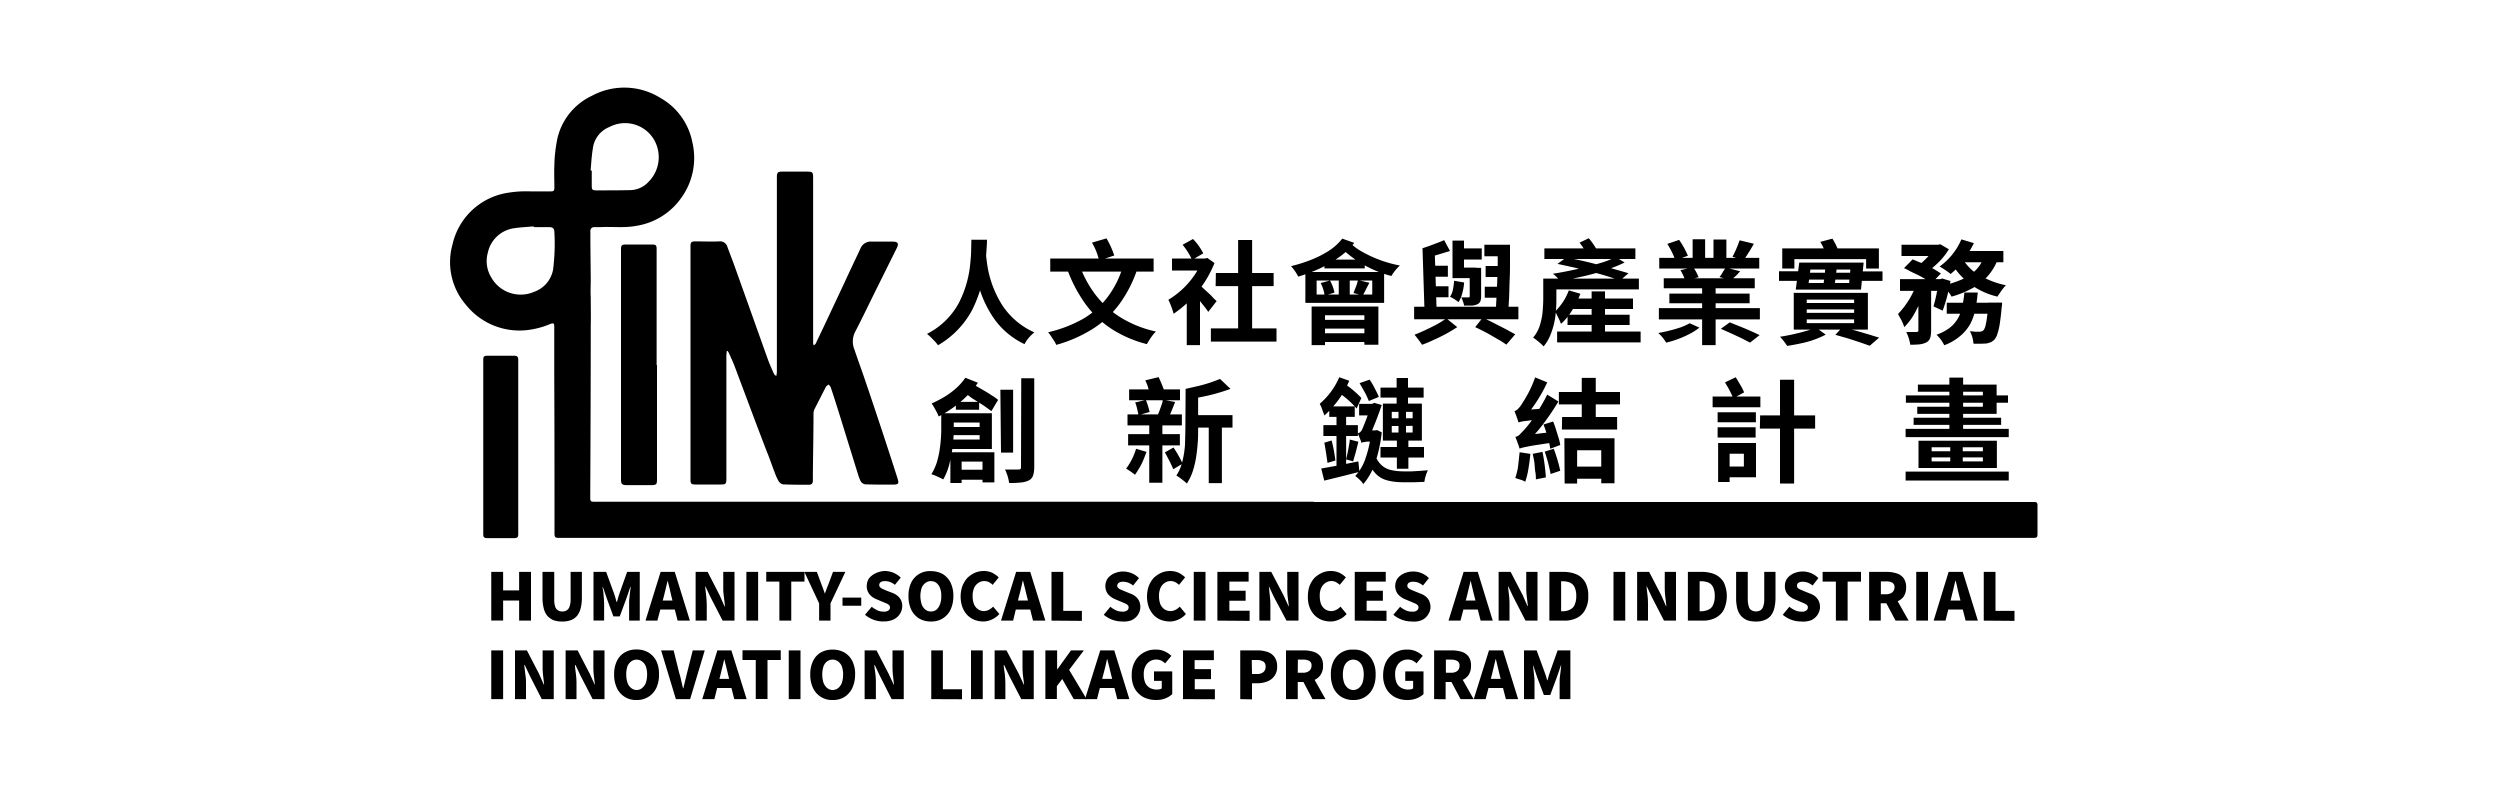 <svg xmlns="http://www.w3.org/2000/svg" width="200" height="64" fill="none"><path fill="#000" d="M105.12 40.16h57.67c.15 0 .21.1.21.25v2.28c0 .29-.04.34-.34.34H44.7c-.28 0-.34-.06-.34-.34 0-4.21 0-8.42-.02-12.64V26.1c0-.24-.07-.27-.3-.19a6.6 6.6 0 0 1-1.81.49 5.48 5.48 0 0 1-4.96-2.02 5.22 5.22 0 0 1-1.07-4.82 5.37 5.37 0 0 1 4.45-4.14c.59-.1 1.18-.13 1.78-.11h1.62c.24 0 .29-.04.3-.28 0-.62-.03-1.21 0-1.83.01-.71.1-1.42.24-2.12a5.02 5.02 0 0 1 2.75-3.41 5.46 5.46 0 0 1 5.5.17 5.21 5.21 0 0 1 2.55 3.55 5.45 5.45 0 0 1-.86 4.4 5.42 5.42 0 0 1-3.64 2.28c-.95.18-1.91.05-2.87.1h-.49a.29.29 0 0 0-.2.07.28.28 0 0 0-.1.2v.34c0 1.18.02 2.35.03 3.53 0 .5-.03 1 0 1.49 0 .75.02 1.5 0 2.25 0 4.54-.02 9.08-.04 13.61v.16c0 .28.05.32.33.32h57.57v.03Zm-62.42-22v-.05c-.55.05-1.1.07-1.65.16a2.5 2.5 0 0 0-2.02 1.93 2.51 2.51 0 0 0 .28 2.01 2.7 2.7 0 0 0 3.41 1.14 2.33 2.33 0 0 0 1.53-1.8c.12-.99.16-1.99.1-2.98 0-.28-.13-.4-.41-.4H42.7Zm4.55-4.52h.09v1.19c0 .33.03.4.37.4.9 0 1.8 0 2.7-.02a2.03 2.03 0 0 0 1.47-.66 2.79 2.79 0 0 0 .39-3.46 2.69 2.69 0 0 0-3.52-.93 2.12 2.12 0 0 0-1.32 1.71c-.1.59-.13 1.18-.18 1.77Z"/><path fill="#000" d="M62.12 30.07c0-.1.02-.2.03-.29V14.13c0-.3.08-.4.38-.4h2.02c.46 0 .5.05.5.5v13.22c.01.06.02.12.05.18.05-.04.12-.08.15-.13l.8-1.68 1.55-3.3c.4-.88.83-1.76 1.24-2.65a.89.89 0 0 1 .92-.54h1.66c.4 0 .51.14.32.52l-1.53 3.08c-.6 1.2-1.17 2.41-1.8 3.62a1.7 1.7 0 0 0-.05 1.43c.24.72.5 1.43.75 2.15a459.93 459.93 0 0 1 2.68 8.1c.15.47.1.54-.4.54-.7 0-1.39 0-2.08-.02a.5.5 0 0 1-.48-.3 3.98 3.98 0 0 1-.16-.41l-1.45-4.68c-.25-.8-.5-1.6-.76-2.37-.05-.09-.1-.16-.17-.23-.07.06-.18.11-.22.19l-.92 1.8a.99.99 0 0 0-.07.4c0 1.64-.04 3.27-.05 4.91v.4c0 .2-.1.32-.3.32-.7 0-1.38 0-2.08-.03a.55.55 0 0 1-.35-.24 4.1 4.1 0 0 1-.32-.7c-.22-.56-.4-1.12-.63-1.67l-.81-2.12-1.77-4.72c-.13-.34-.29-.68-.44-1.02a1.18 1.18 0 0 0-.12-.2h-.07c0 .12-.03.23-.03.34v9.88c0 .4-.05.46-.44.46h-2.03c-.34 0-.4-.06-.4-.4V19.67c0-.29.09-.36.37-.36.64 0 1.3.03 1.94 0a.6.6 0 0 1 .64.44l.49 1.3 1.34 3.75 1.38 3.87c.14.4.31.77.47 1.14l.12.21.13.04ZM52.56 29.2v9.15c0 .4-.05.46-.47.46h-1.96c-.36 0-.45-.09-.45-.45V19.93c0-.3.07-.37.38-.37h2.07c.36 0 .4.06.4.4v9.26l.03-.02ZM41.46 35.76v6.97c0 .24-.07.31-.31.32h-2.17c-.25 0-.32-.07-.32-.33V28.78c0-.26.07-.32.34-.32h2.14c.24 0 .32.09.32.33v6.97ZM77.7 19.18h1.26c0 .3-.03.67-.06 1.1-.02.44-.07.9-.14 1.42a10.56 10.56 0 0 1-1.02 3.16 7.18 7.18 0 0 1-2.7 2.76 3.06 3.06 0 0 0-.4-.46 4.34 4.34 0 0 0-.48-.45 5.93 5.93 0 0 0 2.55-2.48 8.6 8.6 0 0 0 .88-2.86c.05-.45.09-.87.1-1.25l.02-.94Zm1.17 1.1c0 .12.04.32.07.6a8.35 8.35 0 0 0 1.25 3.55 5.96 5.96 0 0 0 2.56 2.16 3.03 3.03 0 0 0-.79.94 6.2 6.2 0 0 1-2.69-2.43 8.5 8.5 0 0 1-1.12-2.86c-.1-.44-.16-.8-.2-1.15l-.1-.71 1.02-.1ZM89.87 21.18l1.13.3c-.33 1.01-.81 1.96-1.43 2.82-.59.8-1.31 1.48-2.15 2.01-.9.56-1.89 1-2.92 1.28a2.3 2.3 0 0 0-.17-.32l-.25-.38a3.02 3.02 0 0 0-.23-.31c.97-.22 1.91-.58 2.79-1.07a6.7 6.7 0 0 0 1.98-1.76c.57-.77 1-1.64 1.25-2.57Zm-5.85-.5h8.27v1.05h-8.27v-1.05Zm2.36.57c.3.85.74 1.65 1.29 2.37a7.54 7.54 0 0 0 2.02 1.8 9 9 0 0 0 2.78 1.1 3.77 3.77 0 0 0-.52.68 4 4 0 0 0-.2.33 9.5 9.5 0 0 1-2.89-1.26 8.02 8.02 0 0 1-2.06-2c-.6-.85-1.07-1.76-1.42-2.72l1-.3Zm.98-1.84 1.16-.34a7.03 7.03 0 0 1 .62 1.37l-1.21.4a5.17 5.17 0 0 0-.57-1.43ZM96.18 20.68h.22l.19-.04.57.4a8.86 8.86 0 0 1-3.27 4.06 6.5 6.5 0 0 0-.42-1.12 6.68 6.68 0 0 0 2.71-3.1v-.2Zm-2.42 0h2.76v.96h-2.76v-.96Zm.85-1.1.83-.46a4.6 4.6 0 0 1 .82 1.15l-.89.52a6.01 6.01 0 0 0-.77-1.22h.01Zm.33 4.15L96 22.47v5.14h-1.06v-3.88Zm1.01-.94c.08.06.18.14.3.26l.41.38c.15.13.28.26.4.4.13.14.22.2.27.26l-.67.86a4.51 4.51 0 0 0-.29-.4l-.36-.45a15.3 15.3 0 0 0-.68-.79l.62-.52Zm.92 3.48h5.25v1.06h-5.25v-1.06Zm.4-4.43h4.62v1.05h-4.64l.02-1.05Zm1.78-2.64h1.12v7.57h-1.12V19.2ZM107.38 19.09l.96.34c-.34.44-.75.82-1.21 1.14-.49.35-1.01.66-1.55.91-.56.26-1.14.47-1.72.65a3.83 3.83 0 0 0-.58-.84c.55-.13 1.09-.3 1.62-.51.5-.2 1-.45 1.46-.75a4.4 4.4 0 0 0 1.02-.94Zm-2.95 2.67h6.3v2.47h-6.3v-2.47Zm.5 2.76h5.34v3.06h-1.12v-2.36H106v2.39h-1.07v-3.09Zm.4-2.08v1.12h4.45v-1.12h-4.45Zm.22 3.15h4.08v.7h-4.08v-.7Zm0 1.07h4.08v.7h-4.08v-.7Zm.11-4.02.74-.2a3.48 3.48 0 0 1 .36.97l-.79.23a3.13 3.13 0 0 0-.32-1.01l.01.01Zm.32-1.87h3.2v.7h-3.23l.03-.7Zm1.12 1.24h.88v1.89h-.88V22Zm1-2.5c.23.22.48.4.75.56a9.8 9.8 0 0 0 3.14 1.17 3.76 3.76 0 0 0-.68.84 9.08 9.08 0 0 1-4-2.23l.8-.33Zm.55 2.9.9.21-.29.56c-.07.16-.16.31-.25.46l-.73-.2.2-.52c.09-.2.12-.38.16-.53l.01.02ZM113.13 24.54h8.34v1h-8.34v-1Zm2.58.93.87.7a12.85 12.85 0 0 1-1.86 1.01c-.34.16-.66.3-.96.4a7.5 7.5 0 0 0-.6-.8 17.43 17.43 0 0 0 1.82-.85c.25-.14.5-.3.73-.46Zm-.18-6.26.47.87-.99.3c-.34.1-.67.18-.97.25a2.55 2.55 0 0 0-.1-.37l-.14-.4c.29-.1.6-.2.9-.32.32-.12.6-.22.83-.33Zm-1.73.66.98.28.15 4.7h-.97l-.16-4.98Zm.52 1.39h1.51v.88h-1.52v-.88Zm.04 1.64h1.52v.88h-1.52v-.88Zm1.97-.44.8.14c-.02.29-.07.58-.15.86-.06.25-.16.49-.3.71a3.59 3.59 0 0 0-.68-.43c.12-.18.2-.38.24-.6.04-.22.07-.45.09-.68Zm-.13-3.21h.92v2.16h1v.84h-1.92v-3Zm.54.62h1.8v.89h-1.8v-.89Zm.83 1.56h.92v2.29a1 1 0 0 1-.07.4.5.5 0 0 1-.25.23c-.14.06-.29.09-.44.1h-.6a2.63 2.63 0 0 0-.23-.66H117.46c.04 0 .07 0 .1-.02l.02-.08-.01-2.26Zm.44 4.75.6-.76c.3.13.63.28.95.45l.92.47c.28.15.53.3.74.4l-.71.83c-.2-.13-.4-.28-.7-.44-.3-.17-.57-.34-.88-.5-.31-.17-.61-.32-.92-.46v.01Zm.74-6.6h1.67v.92h-1.67v-.92Zm.03 3.36h1.53v.88h-1.53v-.89Zm.07-1.66h1.53v.88h-1.53v-.88Zm.95-1.7h1v1.38c0 .49 0 .97-.03 1.45l-.04 1.37-.07 1.15h-1l.06-1.17a68.75 68.75 0 0 0 .1-2.82l-.02-1.37ZM123.46 22.29h1.05v1.63c0 .27 0 .58-.04.91a5.86 5.86 0 0 1-.46 2.02c-.13.31-.3.6-.52.86a5.18 5.18 0 0 0-.84-.7c.24-.29.43-.62.54-.99.11-.36.19-.73.22-1.1.03-.37.05-.71.05-1.02v-1.61Zm.1-2.42h7.27v.85h-7.28v-.85Zm.43 2.42h7.12v.86h-7.12v-.86Zm5.26-1.73.72.44c-.37.18-.75.34-1.15.48a19.8 19.8 0 0 1-2.69.74c-.45.1-.89.18-1.3.25l-.29-.3c-.1-.1-.2-.19-.31-.27a29.92 29.92 0 0 0 4.01-.92c.35-.11.68-.25 1-.42Zm-3.74 2.67.92.27c-.18.47-.4.92-.67 1.34-.24.4-.54.76-.88 1.07l-.12-.3-.19-.38c-.04-.1-.1-.21-.17-.31a4.45 4.45 0 0 0 1.1-1.68Zm-.94 3.29h6.68v.87h-6.68v-.87Zm.03-5.41.7-.51a32.96 32.96 0 0 1 2.63.6 75.48 75.48 0 0 1 2.35.66l-.68.58a22.22 22.22 0 0 0-2.3-.7l-1.37-.34-1.33-.29Zm.81 4.07h4.96V26h-4.97l.01-.82Zm.1-1.3h5.13v.84h-5.15l.01-.85Zm.86-4.47.73-.35a5.32 5.32 0 0 1 .7 1.03l-.76.4a6.25 6.25 0 0 0-.68-1.08h.01Zm.96 3.9h1.07v3.8h-1.07v-3.8ZM135.18 25.86l.77.35c-.23.18-.48.35-.74.48a7.82 7.82 0 0 1-1.92.72 3.15 3.15 0 0 0-.63-.77 12.64 12.64 0 0 0 1.82-.46c.24-.09.48-.2.7-.32Zm-2.47-1.21h8.08v.9h-8.08v-.9Zm.02-4.02h8.01v.85h-8v-.85Zm.38 1.63h7.27v.8h-7.28v-.8Zm.28-2.75.94-.32a6.52 6.52 0 0 1 .7 1.27l-1 .36a6.76 6.76 0 0 0-.64-1.3Zm.16 3.98h6.42v.77h-6.42v-.77Zm.9-1.88 1.01-.23a3.97 3.97 0 0 1 .43.8l-1.07.26a4.08 4.08 0 0 0-.38-.82v-.01Zm.95-2.47h1.01v1.94h-1v-1.94Zm.77 3.52h1.08v4.95h-1.08v-4.95Zm.91-3.5h1.03V21h-1.03v-1.85Zm.98 2.25 1.15.29c-.13.15-.26.3-.38.4l-.35.33-.92-.27c.09-.11.18-.24.27-.4l.22-.35h.01Zm-.4 4.9.72-.52.8.32a24.9 24.9 0 0 1 1.59.7l-.77.6-.67-.35-.86-.4-.81-.36Zm1.53-7.08 1.12.27c-.14.25-.28.49-.43.72-.14.23-.28.43-.4.59l-.88-.27a8.36 8.36 0 0 0 .56-1.3h.03ZM142.31 21.7h2.07v.12h4.02v-.11h2.2v.76h-2.2v-.1h-4.01v.1h-2.07v-.76Zm2.94 4.49.81.58a7.57 7.57 0 0 1-1.99.7c-.38.08-.75.15-1.1.2a4.77 4.77 0 0 0-.57-.73 16.47 16.47 0 0 0 2.08-.46c.27-.07.53-.17.77-.3Zm-2.67-6.32h7.73v1.61h-1.02v-.75h-5.74v.75h-.97v-1.6Zm.92 3.56h5.93v2.94h-5.93v-2.94Zm.44-2.42h5.15l-.21 2.16h-5.22l.28-2.16Zm.6 2.96v.27h3.79v-.27h-3.78Zm0 .78v.28h3.79v-.28h-3.78Zm0 .8v.3h3.79v-.3h-3.78Zm.29-3.99-.14 1.08h3.24l.1-1.08h-3.2Zm.8-2.21.96-.26a4.8 4.8 0 0 1 .5 1.02l-1 .3a4.16 4.16 0 0 0-.46-1.05Zm.41 1.9h.9c0 .3-.05.6-.09.92-.03.32-.07.6-.11.8h-.9l.12-.8c.04-.3.05-.62.07-.91h.01Zm.79 5.53.57-.61 1.06.28 1.02.3.85.26-.75.65-.77-.27-.95-.31-1.05-.3h.02ZM153.37 22.65l.7.26a10.52 10.52 0 0 1-1.02 2.36c-.2.33-.44.63-.71.9a3.29 3.29 0 0 0-.22-.54l-.28-.51a6.6 6.6 0 0 0 1.5-2.46h.03Zm-1.37-.32h3.36v.94H152v-.94Zm.12-2.75h2.96v.9h-2.96v-.9Zm.2 1.87.69-.7.8.33a8 8 0 0 1 1.46.8l-.74.77a8.81 8.81 0 0 0-1.41-.8c-.3-.13-.55-.3-.8-.4Zm1.15 1.26h1.02v3.74c0 .2-.02.4-.08.6a.64.64 0 0 1-.3.34c-.18.09-.37.14-.56.16-.24.02-.49.03-.73.03a3.3 3.3 0 0 0-.32-1.02H153.32c.04 0 .08-.01.12-.04.02 0 .03-.04.03-.1v-3.7Zm1.35-3.13h.23l.17-.04.69.4a5.56 5.56 0 0 1-1.1 1.3c-.22.2-.43.37-.66.54a3.9 3.9 0 0 0-.72-.52 5.52 5.52 0 0 0 1.38-1.48l.01-.2Zm.27 2.75h.14l.15-.05.66.2c-.08.41-.17.84-.28 1.27-.1.37-.21.74-.35 1.1l-.73-.34a13.03 13.03 0 0 0 .41-2.03v-.15Zm2.06 1.07h1.07c-.04.44-.1.88-.18 1.32-.08.4-.22.8-.4 1.16-.2.37-.47.7-.8.98a4.3 4.3 0 0 1-1.3.76 2.9 2.9 0 0 0-.62-.84c.4-.14.79-.34 1.12-.61.27-.22.49-.5.65-.8.15-.3.25-.61.31-.94.07-.34.12-.69.15-1.03Zm-.24-4.25 1 .3a8.97 8.97 0 0 1-1.17 1.8c-.2.23-.44.47-.69.67a3.42 3.42 0 0 0-.26-.2l-.32-.22-.3-.18a5.17 5.17 0 0 0 1.74-2.17Zm1.8 1.37 1.13.17c-.18.52-.47 1-.84 1.42-.36.4-.79.73-1.27.98-.51.27-1.05.49-1.61.64-.05-.1-.11-.2-.18-.29l-.26-.35-.24-.26c.51-.1 1.01-.26 1.5-.47.41-.18.8-.43 1.12-.75.3-.3.53-.68.65-1.09Zm-2.97 3.7h3.67v.88h-3.67v-.89Zm1.29-3.47c.22.35.5.66.8.92a6.84 6.84 0 0 0 2.64 1.15c-.07.08-.16.17-.23.27-.09.11-.17.22-.24.34-.08.1-.15.2-.2.3a5.8 5.8 0 0 1-2.76-1.5 5.18 5.18 0 0 1-.92-1.2l.91-.28Zm-.14-.67h3.38v.9h-3.81l.43-.9Zm2.18 4.13h1.1c0 .2-.03.33-.04.4-.04.53-.1.96-.15 1.3-.04.27-.1.54-.19.8-.04.16-.12.31-.23.45a1 1 0 0 1-.3.22c-.12.04-.24.08-.36.1l-.44.02h-.58a2.64 2.64 0 0 0-.09-.51 1.93 1.93 0 0 0-.2-.49c.16 0 .31.03.45.04h.32l.18-.03a.4.4 0 0 0 .12-.07c.08-.1.13-.2.16-.31.06-.22.1-.45.13-.68.04-.29.09-.66.12-1.12v-.12ZM75.3 33.06h1v1.06c0 .3 0 .63-.03.99a11.14 11.14 0 0 1-.38 2.24c-.11.35-.25.69-.43 1l-.28-.14-.35-.16a2.4 2.4 0 0 0-.32-.11c.18-.3.32-.6.43-.93.1-.33.18-.67.23-1.02a11.39 11.39 0 0 0 .13-1.88v-1.05Zm1.93-2.84 1 .4c-.26.39-.55.74-.88 1.06a9.16 9.16 0 0 1-2.26 1.64 2.2 2.2 0 0 0-.14-.33l-.22-.4a3.2 3.2 0 0 0-.2-.31c.35-.16.7-.34 1.04-.54.33-.2.65-.44.94-.7.27-.24.51-.52.72-.82Zm-1.32 2.84h3.44v2.86H75.9v-.76h2.47V33.8H75.9v-.73Zm0 1.1h3.02v.65h-3l-.02-.64Zm.11 2.02h3.53v2.41h-.95v-1.66h-1.67v1.71h-.9v-2.46Zm.42 1.4h2.54v.8h-2.54v-.8Zm.03-5.43h1.86v.63h-1.86v-.63Zm.4-.86.54-.8.61.35.69.4c.23.13.44.26.64.4.18.1.34.22.5.35l-.54.9c-.19-.14-.4-.3-.7-.5l-.89-.56c-.27-.22-.55-.4-.8-.55l-.04.01Zm3.16-.11h1.02v5.03h-.97l-.05-5.03Zm1.67-.92h1.04v7.12c0 .23-.03.46-.1.68a.68.68 0 0 1-.33.37c-.2.1-.42.15-.64.17-.31.03-.63.05-.94.04a3.54 3.54 0 0 0-.33-1.08h1.07c.06 0 .12 0 .17-.04a.2.2 0 0 0 .04-.16l.02-7.1ZM90.88 35.9l.84.25c-.12.33-.25.66-.4.98-.16.3-.33.58-.52.85a6.28 6.28 0 0 0-.71-.49 5.07 5.07 0 0 0 .8-1.6Zm-.7-2.75h4.37v.88H90.2v-.88Zm.06 1.58h4.15v.9h-4.14v-.9Zm.09-3.58h4.07v.87h-4.07v-.87Zm.47 1.05.87-.2a6.03 6.03 0 0 1 .3.96l-.9.25a3.79 3.79 0 0 0-.1-.5c-.04-.2-.1-.37-.16-.53v.02Zm.81-1.77 1.08-.26a12.85 12.85 0 0 1 .5 1.23l-1.15.3c-.04-.21-.1-.42-.17-.62-.06-.25-.17-.47-.25-.67v.02Zm.33 3.22h1.05v4.97h-1.05v-4.97Zm1.09-1.67.98.18-.28.7c-.08.2-.17.39-.27.57l-.85-.2.16-.4.16-.45c.06-.16.09-.3.09-.41l.01.01Zm.15 4.22.7-.4a9.68 9.68 0 0 1 .73 1.29l-.75.45c-.09-.23-.2-.45-.3-.66-.14-.25-.25-.49-.38-.7v.02Zm1.67-5.09h1v3.22c0 .33 0 .69-.03 1.07-.03.4-.07.78-.13 1.17-.06.38-.15.76-.27 1.13-.11.34-.27.67-.47.98a6.04 6.04 0 0 0-.84-.64c.23-.36.4-.75.49-1.16.1-.42.17-.86.2-1.3l.03-1.25.02-3.22Zm2.75-.8.84.8a15.3 15.3 0 0 1-3.26.8 3.79 3.79 0 0 0-.33-.8l1.01-.23a11.29 11.29 0 0 0 1.75-.57Zm-2.35 2.9h3.35v1h-3.35v-1Zm1.45.44h1.05v5H96.7v-5ZM107.14 30.18l.8.28a7.37 7.37 0 0 1-1.22 1.98c-.24.29-.5.56-.77.8-.02-.06-.04-.15-.1-.27l-.13-.37-.14-.3a5.73 5.73 0 0 0 1.56-2.12Zm-1.44 7.3 1.35-.24 1.62-.33.08.84-1.47.37-1.34.33-.24-.96Zm.17-3.47h2.76v.87h-2.76v-.87Zm.06 1.41.6-.18a11.04 11.04 0 0 1 .3 1.6l-.63.19a39.63 39.63 0 0 0-.25-1.61h-.01Zm.4-2.91h2.05v.84h-2.04v-.84Zm.59.36h.77v4.83l-.77.17v-5Zm.05-1.54.4-.74c.21.12.4.26.6.4a7.97 7.97 0 0 1 .94.85l-.38.84a7.2 7.2 0 0 0-1.58-1.36h.02Zm1 3.83.7.18-.21.84-.21.73-.56-.16a14.83 14.83 0 0 0 .22-1.07c.03-.19.07-.37.07-.52Zm1.71-.73h.35l.15-.02.36.18c-.09.84-.27 1.67-.54 2.47-.2.61-.52 1.18-.94 1.67-.05-.08-.1-.16-.17-.23a3.55 3.55 0 0 0-.47-.42c.38-.42.66-.9.83-1.44.23-.67.38-1.36.44-2.06v-.15Zm-.76 1.02a1.52 1.52 0 0 0-.08-.25l-.12-.3a1.51 1.51 0 0 0-.11-.22.66.66 0 0 0 .19-.1.7.7 0 0 0 .16-.2 19.54 19.54 0 0 0 .37-.92l.22-.61.17-.5v-.02l.22-.1.6.17-.2.57a27.18 27.18 0 0 1-.78 1.94 3.28 3.28 0 0 0-.54.37.25.25 0 0 0-.1.16v.01Zm-.2-3.14h1.31v.92h-1.3v-.92Zm.05-1.66.8-.28c.14.21.29.45.41.7.12.23.23.45.33.68l-.8.33c-.1-.23-.2-.47-.33-.7l-.42-.74Zm.15 4.8v-.8l.38-.2h.76v.88h-.64c-.1 0-.19.02-.28.04a.4.4 0 0 0-.23.07l.01.01Zm1.06.88c.1.33.29.64.54.88.22.2.5.34.79.4.33.07.67.1 1 .1h.61l.68-.04.63-.05a3.15 3.15 0 0 0-.28.93l-.81.03h-.87c-.44 0-.87-.04-1.29-.15-.38-.1-.72-.3-.98-.6-.32-.37-.55-.8-.68-1.27l.66-.23Zm.46-.57h3.48v.84h-3.48v-.84Zm0-4.75h3.45v.8h-3.45v-.8Zm.2 1.28h3.11v2.96h-3.12V32.3Zm.7.67v.5h1.67v-.51h-1.66Zm0 1.12v.52h1.67v-.53l-1.66.01Zm.39-3.84h.91v2.42h-.16v2.14h-.6v-2.17h-.15v-2.39Zm.02 4.52h.92v2.74h-.92v-2.74ZM121.48 33.81l-.08-.27a17.86 17.86 0 0 0-.24-.65c.1-.03.19-.09.26-.16.1-.1.19-.2.27-.32l.2-.32a8.9 8.9 0 0 0 .92-1.9l.97.4a12.09 12.09 0 0 1-1.73 2.72 3 3 0 0 0-.5.34.2.2 0 0 0-.07.16Zm.09 2.37.86.13c-.04.4-.09.8-.16 1.21a6.2 6.2 0 0 1-.25 1.02 1.5 1.5 0 0 0-.4-.17l-.4-.13c.1-.3.19-.63.23-.96l.12-1.1Zm0-.28-.09-.28-.13-.36-.12-.31a.7.7 0 0 0 .35-.19l.38-.4a7.88 7.88 0 0 0 .8-1.06 14.88 14.88 0 0 0 1.02-1.73l.89.55a18.56 18.56 0 0 1-1.6 2.29c-.29.34-.59.66-.9.97a4.7 4.7 0 0 0-.52.34.23.23 0 0 0-.07.08.23.23 0 0 0-.03.1h.02Zm-.07-2.09-.03-.74.43-.27 1.58-.11c-.03.12-.05.27-.07.43l-.03.4c-.35.03-.64.06-.87.1l-.54.07c-.1 0-.2.03-.3.05a1 1 0 0 0-.2.07h.03Zm.07 2.09-.05-.78.45-.3 2.38-.28a4.27 4.27 0 0 0-.05.85l-1.31.2a15.42 15.42 0 0 0-1.18.22c-.09.02-.18.05-.26.09h.02Zm1.07.4.76-.15a15.74 15.74 0 0 1 .27 2.04l-.8.16c0-.18 0-.4-.05-.63-.04-.24-.04-.48-.07-.73-.03-.25-.1-.47-.13-.69h.02Zm.84-2.34.77-.24c.08.2.16.4.23.65l.21.67c.06.18.1.37.13.56l-.8.3a7.37 7.37 0 0 0-.31-1.28 7.86 7.86 0 0 0-.23-.66Zm.1 2.17.72-.23a12.6 12.6 0 0 1 .52 1.76l-.77.26a12.71 12.71 0 0 0-.48-1.81v.02Zm1.13-4.77h4.89v.99h-4.89v-1Zm.26 2h4.4v1h-4.42l.02-1Zm.18 1.7h4.01v3.6h-1.06v-2.64h-1.93v2.66h-1l-.02-3.62Zm.58 2.27h2.89v.97h-2.89v-.97Zm.81-7.1h1.12v3.66h-1.12v-3.66ZM137 31.72h3.83v.86h-3.82v-.86Zm.41 1.26h3.06v.8h-3.06v-.8Zm0 1.2h3.04V35h-3.04v-.8Zm.04 1.26h.92v3.12h-.92v-3.12Zm.47 0h2.56v2.74h-2.59v-.86h1.62V36.3h-1.62l.03-.86Zm.1-4.86.84-.4.37.62c.13.21.22.4.3.59l-.87.47a7.56 7.56 0 0 0-.29-.62c-.12-.24-.26-.45-.37-.65h.02Zm2.79 2.65h4.4v1.06h-4.42l.02-1.06Zm1.59-2.85h1.13v8.3h-1.13v-8.3ZM152.44 37.73h8.26v.71h-8.25v-.7Zm0-3.42h8.26v.66h-8.25v-.66Zm.03-2.68h8.17v.59h-8.17v-.59Zm.63 1.79h6.99v.57h-7v-.57Zm.33-2.65h6.3v2.34h-6.35v-.57h5.25v-1.2h-5.2v-.57Zm.05 4.49h6.27v2.18h-6.27v-2.18Zm1.05.52v.32h4.1v-.32h-4.1Zm0 .8v.33h4.1v-.32h-4.1Zm1.42-6.37h1.1v4.43h-1.1V30.2Zm.07 5.19h1v1.8h-1v-1.8ZM39.3 49.65v-3.9h.95v1.48h1.28v-1.48h.95v3.9h-.95v-1.61h-1.28v1.6h-.94ZM44.99 49.72c-.24.01-.47-.03-.7-.1-.19-.08-.36-.2-.5-.35a1.46 1.46 0 0 1-.29-.6c-.07-.27-.1-.56-.1-.85v-2.07h.94v2.17c-.01.2.01.4.07.59.03.12.11.24.22.31.1.07.23.1.36.1.13 0 .25-.03.36-.1a.6.6 0 0 0 .22-.31c.06-.2.09-.4.08-.59v-2.17h.9v2.07c0 .29-.03.58-.1.85-.05.22-.15.42-.29.6-.13.15-.3.27-.49.34-.22.08-.45.12-.68.11ZM47.48 49.65v-3.9h1.01l.62 1.69.11.34.1.37h.04l.1-.37.11-.34.6-1.69h1.01v3.9h-.85V48.3c0-.13 0-.27.02-.43l.05-.49.06-.43h-.03l-.32.93-.53 1.43h-.51l-.52-1.42-.32-.93h-.02c0 .12.04.27.06.43l.04.49.02.43v1.33h-.85ZM51.64 49.65l1.21-3.9h1.13l1.21 3.9h-.98l-.5-1.95-.14-.62-.16-.63-.15.63-.15.62-.52 1.95h-.95Zm.81-.9v-.71h1.9v.72h-1.9ZM55.65 49.65v-3.9h.96l.97 1.89.38.86H58l-.08-.7c-.04-.25-.06-.5-.06-.75v-1.3h.9v3.9h-.95l-.97-1.88-.4-.85h-.03l.08.7c.03.24.04.49.05.74v1.29h-.88ZM59.71 49.65v-3.9h.94v3.9h-.94ZM62.35 49.65v-3.12H61.3v-.78h3.06v.78H63.3v3.12h-.95Z"/><path fill="#000" d="M65.53 49.65v-1.38l-1.18-2.52h1l.32.87.16.43.16.44.16-.44.17-.43.32-.87h.99l-1.19 2.52v1.38h-.91ZM67.4 48.46v-.65h1.5v.65h-1.5ZM70.67 49.72a2.27 2.27 0 0 1-1.47-.54l.54-.64c.14.12.3.21.46.29.15.07.32.1.49.1.13.02.27-.02.38-.09a.29.29 0 0 0 .13-.25.26.26 0 0 0-.07-.18.74.74 0 0 0-.2-.13l-.29-.12-.5-.21a1.57 1.57 0 0 1-.4-.23c-.12-.1-.22-.21-.29-.35a.99.99 0 0 1-.11-.49c0-.21.06-.42.17-.6.14-.17.3-.3.5-.4.24-.12.5-.19.77-.2.23 0 .46.05.68.13.22.1.43.23.6.4l-.47.58a1.18 1.18 0 0 0-.79-.3.59.59 0 0 0-.34.08.27.27 0 0 0-.12.24.25.25 0 0 0 .08.18c.06.05.13.1.2.13l.3.13.5.19c.15.06.28.14.4.24.12.1.2.21.27.35A1.16 1.16 0 0 1 72 49.1c-.12.2-.3.35-.5.45-.26.12-.55.18-.83.16ZM74.47 49.72a1.8 1.8 0 0 1-.94-.24 1.72 1.72 0 0 1-.63-.7 2.48 2.48 0 0 1-.22-1.1 2.4 2.4 0 0 1 .22-1.08 1.64 1.64 0 0 1 1.57-.91c.33 0 .65.07.94.23.27.16.49.4.63.68.16.34.24.71.23 1.08 0 .38-.07.76-.23 1.1-.14.3-.36.53-.63.7-.28.17-.6.25-.94.24Zm0-.8a.7.7 0 0 0 .45-.15.99.99 0 0 0 .28-.43c.08-.21.11-.43.1-.66.01-.21-.02-.43-.1-.64a.9.9 0 0 0-.28-.4.7.7 0 0 0-.45-.15.7.7 0 0 0-.44.15.88.88 0 0 0-.3.4c-.06.2-.1.43-.1.64 0 .23.04.45.1.66.06.17.16.31.3.43.12.1.28.15.44.15ZM78.7 49.72c-.25 0-.49-.04-.71-.12a1.65 1.65 0 0 1-.59-.38c-.18-.18-.31-.4-.4-.63-.1-.27-.15-.57-.15-.86 0-.3.05-.6.15-.87.1-.24.23-.45.4-.64.18-.17.38-.3.6-.4.23-.1.47-.14.72-.14.23 0 .47.05.68.15.18.1.35.22.5.36l-.49.6c-.09-.1-.2-.17-.3-.22a.84.84 0 0 0-.84.06.99.99 0 0 0-.34.4c-.08.2-.13.43-.12.65 0 .23.03.45.11.66.07.16.18.3.32.4a.84.84 0 0 0 .88.04c.12-.06.23-.15.33-.25l.5.59c-.16.18-.36.33-.58.43-.2.1-.44.16-.68.17ZM80.08 49.65l1.21-3.9h1.13l1.21 3.9h-.99l-.49-1.95-.15-.62-.16-.63h-.02a20.16 20.16 0 0 1-.3 1.25l-.47 1.95h-.97Zm.81-.9v-.71h1.9v.72h-1.9ZM84.12 49.65v-3.9h.94v3.12h1.49v.8l-2.43-.02ZM89.76 49.72a2.27 2.27 0 0 1-1.46-.54l.53-.64c.14.12.3.22.46.29.15.07.32.1.49.1.13.02.27-.02.38-.09a.29.29 0 0 0 .13-.25.26.26 0 0 0-.07-.18.7.7 0 0 0-.2-.13l-.28-.12-.5-.21a1.57 1.57 0 0 1-.4-.23c-.13-.1-.23-.21-.3-.35a1.1 1.1 0 0 1 .07-1.09c.13-.17.3-.3.5-.4.23-.1.48-.16.73-.16.24 0 .47.05.68.13.23.09.43.23.6.4l-.47.59a1.6 1.6 0 0 0-.4-.23 1.15 1.15 0 0 0-.4-.07.58.58 0 0 0-.34.08.27.27 0 0 0-.13.24.23.23 0 0 0 .08.18c.06.06.13.1.2.13l.31.13.49.2c.15.05.28.13.4.23s.2.21.27.35a1.16 1.16 0 0 1-.08 1.08c-.13.2-.3.35-.51.45-.25.1-.52.13-.78.11ZM93.6 49.72c-.24 0-.47-.04-.7-.12a1.65 1.65 0 0 1-.59-.38c-.17-.18-.31-.4-.4-.63-.1-.27-.15-.57-.15-.86 0-.3.05-.6.15-.87.1-.24.23-.46.4-.64.18-.17.38-.3.6-.4.23-.1.47-.14.71-.14s.48.05.69.15c.19.1.36.22.5.36l-.49.6c-.09-.09-.2-.16-.3-.22a.84.84 0 0 0-.84.06.98.98 0 0 0-.34.4c-.08.2-.13.43-.12.65 0 .23.03.45.11.66.07.16.18.3.32.4a.87.87 0 0 0 .9.04c.12-.06.23-.15.33-.25l.49.59c-.15.18-.35.33-.57.43-.22.1-.45.17-.7.17ZM95.5 49.65v-3.9h.94v3.9h-.94ZM97.39 49.65v-3.9h2.5v.78h-1.54v.73h1.3v.8h-1.3v.8h1.62v.81l-2.58-.02ZM100.75 49.65v-3.9h.95l.98 1.87.4.87h.03l-.09-.7a6.97 6.97 0 0 1-.04-.74v-1.3h.9v3.9h-.96l-1-1.88-.4-.85h-.01l.07.7c.03.25.05.5.05.74v1.29h-.88ZM106.46 49.72c-.24 0-.47-.04-.7-.12a1.66 1.66 0 0 1-.59-.38 1.8 1.8 0 0 1-.4-.63c-.1-.27-.15-.57-.14-.86 0-.3.04-.6.14-.87.1-.24.23-.46.4-.64.18-.17.38-.3.6-.4.23-.1.47-.14.71-.14s.47.05.69.15c.19.1.36.22.5.36l-.49.6c-.09-.09-.2-.16-.3-.22a.83.83 0 0 0-.84.06.98.98 0 0 0-.34.4c-.09.2-.13.43-.12.65 0 .23.03.45.11.66.07.16.18.3.32.4a.87.87 0 0 0 .9.04c.12-.06.23-.15.33-.25l.49.59c-.16.18-.35.33-.57.43-.22.1-.45.17-.7.17ZM108.38 49.65v-3.9h2.48v.78h-1.54v.73h1.31v.8h-1.3v.8h1.59v.81l-2.54-.02ZM112.93 49.72a2.27 2.27 0 0 1-1.46-.54l.54-.64c.13.12.29.21.46.29.15.07.31.1.48.1.14.02.29-.01.4-.09a.3.3 0 0 0 .13-.25.26.26 0 0 0-.07-.18.75.75 0 0 0-.2-.13l-.28-.12-.5-.21a1.57 1.57 0 0 1-.4-.23c-.13-.1-.23-.21-.3-.35a1.09 1.09 0 0 1 .07-1.09c.13-.17.3-.3.5-.4.23-.1.48-.16.74-.16a1.74 1.74 0 0 1 1.27.53l-.47.59a1.6 1.6 0 0 0-.38-.23 1.17 1.17 0 0 0-.4-.07.6.6 0 0 0-.35.08.27.27 0 0 0-.12.24c0 .03 0 .07.02.1.01.03.03.06.06.08.06.06.13.1.2.13l.3.13.5.2c.14.05.28.13.4.23s.2.21.27.35c.06.15.1.31.1.48 0 .21-.07.42-.19.6-.12.2-.3.35-.5.45-.26.1-.54.14-.82.11ZM115.88 49.65l1.21-3.9h1.13l1.2 3.9h-.97l-.5-1.95-.15-.62-.15-.63-.15.63-.15.62-.51 1.95h-.96Zm.8-.9v-.71h1.9v.72h-1.9ZM119.89 49.65v-3.9h.96l.97 1.87.38.87h.03l-.08-.7a5.85 5.85 0 0 1-.05-.74v-1.3h.9v3.9h-.96l-.97-1.88-.4-.85h-.03l.08.7c.03.24.04.49.04.74v1.29h-.87ZM123.95 49.65v-3.9h1.13c.36 0 .71.06 1.04.2.3.13.53.35.7.63.17.34.26.72.24 1.1.02.39-.07.77-.25 1.11a1.5 1.5 0 0 1-.67.65c-.32.15-.66.22-1.01.21h-1.18Zm.94-.75h.13c.2 0 .39-.04.56-.12.17-.08.3-.2.38-.37.1-.23.15-.48.14-.73.01-.25-.04-.5-.14-.72a.76.76 0 0 0-.38-.36c-.18-.07-.37-.1-.56-.1h-.13v2.4ZM129.08 49.65v-3.9h.94v3.9h-.94ZM130.97 49.65v-3.9h.96l.97 1.87.38.87h.03l-.08-.7a6.47 6.47 0 0 1-.05-.74v-1.3h.9v3.9h-.96l-.97-1.88-.4-.85h-.03l.08.7c.03.24.04.49.04.74v1.29h-.87ZM135.03 49.65v-3.9h1.13c.35 0 .71.06 1.04.2.3.14.53.36.7.63a2.61 2.61 0 0 1 0 2.21c-.16.29-.4.51-.68.65-.32.15-.66.22-1.01.21h-1.18Zm.94-.75h.13c.19 0 .38-.04.56-.12.17-.07.3-.2.38-.37.1-.23.15-.48.14-.73.01-.25-.04-.5-.14-.72a.74.74 0 0 0-.38-.36c-.18-.07-.37-.1-.56-.1h-.13v2.4ZM140.47 49.72c-.23.01-.47-.03-.69-.1-.19-.08-.36-.2-.5-.35a1.52 1.52 0 0 1-.3-.6c-.06-.27-.1-.56-.09-.85v-2.07h.93v2.17c0 .2.02.4.08.59.03.12.1.24.22.31a.73.73 0 0 0 .72 0c.1-.07.19-.19.22-.31.06-.2.09-.4.08-.59v-2.17h.9v2.07c0 .29-.03.58-.1.85a1.5 1.5 0 0 1-.29.6c-.13.15-.3.27-.5.34-.21.08-.44.12-.68.11ZM144.08 49.72a2.25 2.25 0 0 1-1.46-.54l.53-.64c.14.12.3.21.47.29.15.07.31.1.48.1.14.02.28-.01.4-.09a.3.3 0 0 0 .13-.25.24.24 0 0 0-.07-.18.73.73 0 0 0-.2-.13l-.28-.12-.5-.21a1.62 1.62 0 0 1-.39-.23 1 1 0 0 1-.4-.84c0-.21.05-.42.18-.6.13-.17.3-.3.5-.4.23-.1.48-.16.73-.16a1.74 1.74 0 0 1 1.27.53l-.46.59a1.7 1.7 0 0 0-.39-.23 1.17 1.17 0 0 0-.4-.07.6.6 0 0 0-.34.08.27.27 0 0 0-.12.24c0 .03 0 .07.02.1 0 .03.03.06.05.08.06.06.13.1.21.13l.3.13.5.2c.14.05.28.13.4.23.1.1.2.22.26.35.07.15.1.31.1.48 0 .21-.07.42-.18.6-.13.2-.3.35-.51.45-.26.1-.55.14-.83.11ZM146.87 49.65v-3.12h-1.06v-.78h3.07v.78h-1.07v3.12h-.94ZM149.53 49.65v-3.9h1.43c.26 0 .52.04.77.12.22.06.41.2.55.37.15.22.22.48.21.74.01.27-.06.53-.2.75a1.2 1.2 0 0 1-.56.4c-.25.1-.5.14-.77.13h-.5v1.39h-.93Zm.94-2.11h.4c.18.01.36-.04.51-.15a.51.51 0 0 0 .18-.4.4.4 0 0 0-.18-.38 1.02 1.02 0 0 0-.5-.1h-.41v1.03Zm1.17 2.1-.85-1.6.64-.62 1.26 2.23h-1.05ZM153.3 49.65v-3.9h.94v3.9h-.95ZM154.69 49.65l1.2-3.9h1.13l1.21 3.9h-.98l-.5-1.95a14 14 0 0 1-.15-.62c-.04-.22-.1-.43-.15-.63h-.02a112.84 112.84 0 0 1-.3 1.25l-.49 1.95h-.95Zm.8-.9v-.71h1.9v.72h-1.9ZM158.7 49.65v-3.9h.94v3.12h1.52v.8l-2.47-.02ZM39.3 55.93v-3.9h.95v3.9h-.94ZM41.2 55.93v-3.9h.95l.97 1.87.38.86h.03l-.08-.7a5.87 5.87 0 0 1-.04-.73v-1.3h.89v3.9h-.96l-.96-1.88-.4-.85h-.04l.08.7c.04.24.06.5.06.74v1.29h-.89ZM45.25 55.93v-3.9h.96l.97 1.87.39.86h.02l-.08-.7a5.9 5.9 0 0 1-.04-.73v-1.3h.89v3.9h-.95l-.97-1.88-.4-.85H46c0 .21.04.45.07.7.03.25.05.5.05.74v1.29h-.88ZM50.93 56a1.66 1.66 0 0 1-1.57-.94 2.48 2.48 0 0 1-.23-1.1 2.4 2.4 0 0 1 .23-1.1c.14-.28.35-.51.63-.67.28-.16.6-.24.93-.23.33-.01.65.07.94.23.27.16.5.4.64.68.16.34.23.7.22 1.08.01.38-.06.75-.22 1.1a1.69 1.69 0 0 1-1.57.95Zm0-.8c.16 0 .32-.05.44-.16a.96.96 0 0 0 .3-.42c.07-.21.1-.44.1-.66 0-.22-.03-.44-.1-.64a.88.88 0 0 0-.3-.4.7.7 0 0 0-.44-.15.71.71 0 0 0-.44.15.9.9 0 0 0-.3.4c-.06.2-.1.42-.09.64a2 2 0 0 0 .1.66c.05.16.15.3.29.42.12.1.28.16.44.16ZM54.07 55.93l-1.18-3.9h1l.44 1.78c.06.2.12.4.16.62l.15.63h.03l.15-.63.15-.62.45-1.78h.96l-1.17 3.9h-1.14ZM56.18 55.93l1.21-3.9h1.12l1.22 3.9h-.99l-.49-1.95-.15-.62-.16-.63-.15.63-.15.62-.49 1.95h-.97Zm.8-.9v-.72h1.9v.73h-1.9ZM60.46 55.93V52.8H59.4v-.78h3.06v.78H61.4v3.12h-.94ZM63.1 55.93v-3.9h.94v3.9h-.94ZM66.61 56a1.66 1.66 0 0 1-1.56-.94 2.48 2.48 0 0 1-.23-1.1 2.4 2.4 0 0 1 .23-1.09c.13-.28.35-.52.63-.68.28-.15.6-.23.93-.22.33-.01.65.07.94.23.27.16.49.39.63.67.16.34.24.7.23 1.08 0 .38-.07.75-.23 1.1-.14.29-.36.54-.63.71-.28.17-.6.25-.94.24Zm0-.8c.16 0 .32-.05.45-.16a.96.96 0 0 0 .29-.42c.07-.21.1-.44.1-.66 0-.22-.03-.44-.1-.64a.88.88 0 0 0-.3-.4.7.7 0 0 0-.44-.15.71.71 0 0 0-.44.14.87.87 0 0 0-.29.4c-.07.21-.1.43-.1.65 0 .22.03.45.1.66.06.16.16.31.29.42.12.1.28.16.44.16ZM69.17 55.93v-3.9h.95l.97 1.87.4.86h.03l-.08-.7a6.78 6.78 0 0 1-.04-.73v-1.3h.9v3.9h-.97l-.95-1.88-.4-.85h-.03c0 .21.05.45.08.7.03.25.04.5.04.74v1.29h-.9ZM74.5 55.93v-3.9h.93v3.11h1.53v.8l-2.47-.01ZM77.68 55.93v-3.9h.94v3.9h-.94ZM79.57 55.93v-3.9h.95l.98 1.87.4.86h.03l-.09-.7a6.76 6.76 0 0 1-.04-.73v-1.3h.9v3.9h-1l-.97-1.88-.4-.85h-.03c0 .21.05.45.08.7.03.25.04.5.05.74v1.29h-.86ZM83.63 55.93v-3.9h.94v1.54l1.11-1.54h1.03l-1.18 1.56 1.4 2.34H85.9l-.92-1.61-.43.57v1.03h-.92Z"/><path fill="#000" d="m86.8 55.93 1.22-3.9h1.12l1.21 3.9h-.97l-.49-1.95-.15-.62-.16-.63h-.02a20.1 20.1 0 0 1-.3 1.25l-.5 1.95h-.96Zm.81-.9v-.72h1.9v.73h-1.9ZM92.48 56c-.34 0-.68-.07-.99-.22-.29-.16-.53-.39-.7-.67a2.16 2.16 0 0 1-.25-1.1c-.01-.3.04-.6.15-.87a1.8 1.8 0 0 1 1.03-1.04c.23-.1.49-.14.74-.13.26-.01.5.04.74.15.19.09.36.2.51.35l-.5.6c-.09-.09-.2-.16-.3-.22a1 1 0 0 0-.93.06.97.97 0 0 0-.35.4c-.1.2-.14.43-.13.65 0 .23.03.45.12.66.07.17.2.3.35.4a1.16 1.16 0 0 0 .81.12.43.43 0 0 0 .16-.07v-.6h-.62v-.76h1.46v1.82c-.16.15-.35.26-.55.34a2 2 0 0 1-.75.13ZM94.64 55.93v-3.9h2.47v.78h-1.54v.72h1.31v.8h-1.3v.81h1.61v.8l-2.55-.01ZM99.22 55.93v-3.9h1.38c.27 0 .53.04.79.12.22.07.42.21.56.4.16.22.23.5.22.76a1.2 1.2 0 0 1-.78 1.2c-.25.1-.5.15-.77.15h-.46v1.29l-.94-.02Zm.94-2.01h.4c.19.01.37-.04.52-.16a.56.56 0 0 0 .17-.44.46.46 0 0 0-.19-.4.99.99 0 0 0-.52-.12h-.4l.02 1.12ZM102.88 55.93v-3.9h1.43c.26 0 .52.04.77.11.22.07.42.2.56.38.15.22.22.48.2.74.02.26-.06.52-.2.74-.14.2-.33.34-.56.42-.24.1-.5.14-.77.14h-.49v1.37h-.94Zm.94-2.11h.4c.19.01.37-.04.52-.15a.51.51 0 0 0 .18-.4.4.4 0 0 0-.18-.4 1.03 1.03 0 0 0-.51-.1h-.4l-.01 1.05Zm1.17 2.1-.84-1.6.63-.62 1.26 2.23H105ZM108.26 56a1.8 1.8 0 0 1-.94-.24 1.72 1.72 0 0 1-.63-.7 2.5 2.5 0 0 1-.22-1.1c-.01-.37.06-.75.22-1.08a1.64 1.64 0 0 1 1.57-.91 1.62 1.62 0 0 1 1.56.91c.17.34.24.7.23 1.08.01.38-.06.76-.22 1.1-.14.29-.36.53-.63.7-.28.17-.6.25-.94.24Zm0-.8a.7.7 0 0 0 .45-.16.98.98 0 0 0 .29-.42c.07-.21.1-.44.1-.66 0-.22-.03-.44-.1-.64a.91.91 0 0 0-.3-.4.71.71 0 0 0-.44-.15.7.7 0 0 0-.44.15.88.88 0 0 0-.29.4c-.07.2-.1.42-.1.64a2 2 0 0 0 .1.66c.06.16.16.31.29.42.12.1.28.16.44.16ZM112.59 56a2.1 2.1 0 0 1-.98-.22c-.3-.16-.54-.39-.7-.67a2.16 2.16 0 0 1-.26-1.1c0-.3.05-.6.15-.87a1.8 1.8 0 0 1 1.03-1.04c.24-.1.49-.14.74-.13.26-.01.51.04.74.15.2.09.36.2.51.35l-.5.6c-.08-.09-.19-.16-.3-.22a.99.99 0 0 0-.93.06.97.97 0 0 0-.35.4c-.1.2-.14.43-.13.65 0 .23.03.45.12.66.07.17.2.31.36.4a1.14 1.14 0 0 0 .8.12.4.4 0 0 0 .16-.07v-.6h-.63v-.76h1.46v1.82c-.16.15-.35.26-.55.34a2 2 0 0 1-.74.13ZM114.73 55.93v-3.9h1.43c.26 0 .52.04.77.11.22.07.41.2.55.38.15.22.22.49.2.75.01.26-.06.52-.2.74-.15.2-.34.34-.56.42-.25.1-.5.14-.77.13h-.5v1.38l-.92-.01Zm.94-2.11h.4c.19.01.37-.04.51-.14a.51.51 0 0 0 .18-.4.4.4 0 0 0-.18-.4 1.02 1.02 0 0 0-.5-.11h-.41v1.05Zm1.17 2.1-.85-1.6.64-.62 1.26 2.23h-1.05ZM117.9 55.93l1.22-3.9h1.12l1.21 3.9h-.98l-.5-1.95-.15-.62-.15-.63h-.02l-.15.63-.15.62-.5 1.95h-.94Zm.81-.9v-.72h1.9v.73h-1.9ZM121.92 55.93v-3.9h1.01l.62 1.69.12.34.1.36h.03l.1-.36.11-.34.6-1.69h1.02v3.9h-.86v-1.34c0-.13 0-.27.02-.43l.06-.48.05-.44h-.03l-.32.93-.53 1.43h-.51l-.54-1.43-.31-.93h-.02l.05.44.05.48c.02.16.02.3.02.43v1.34h-.84Z"/></svg>